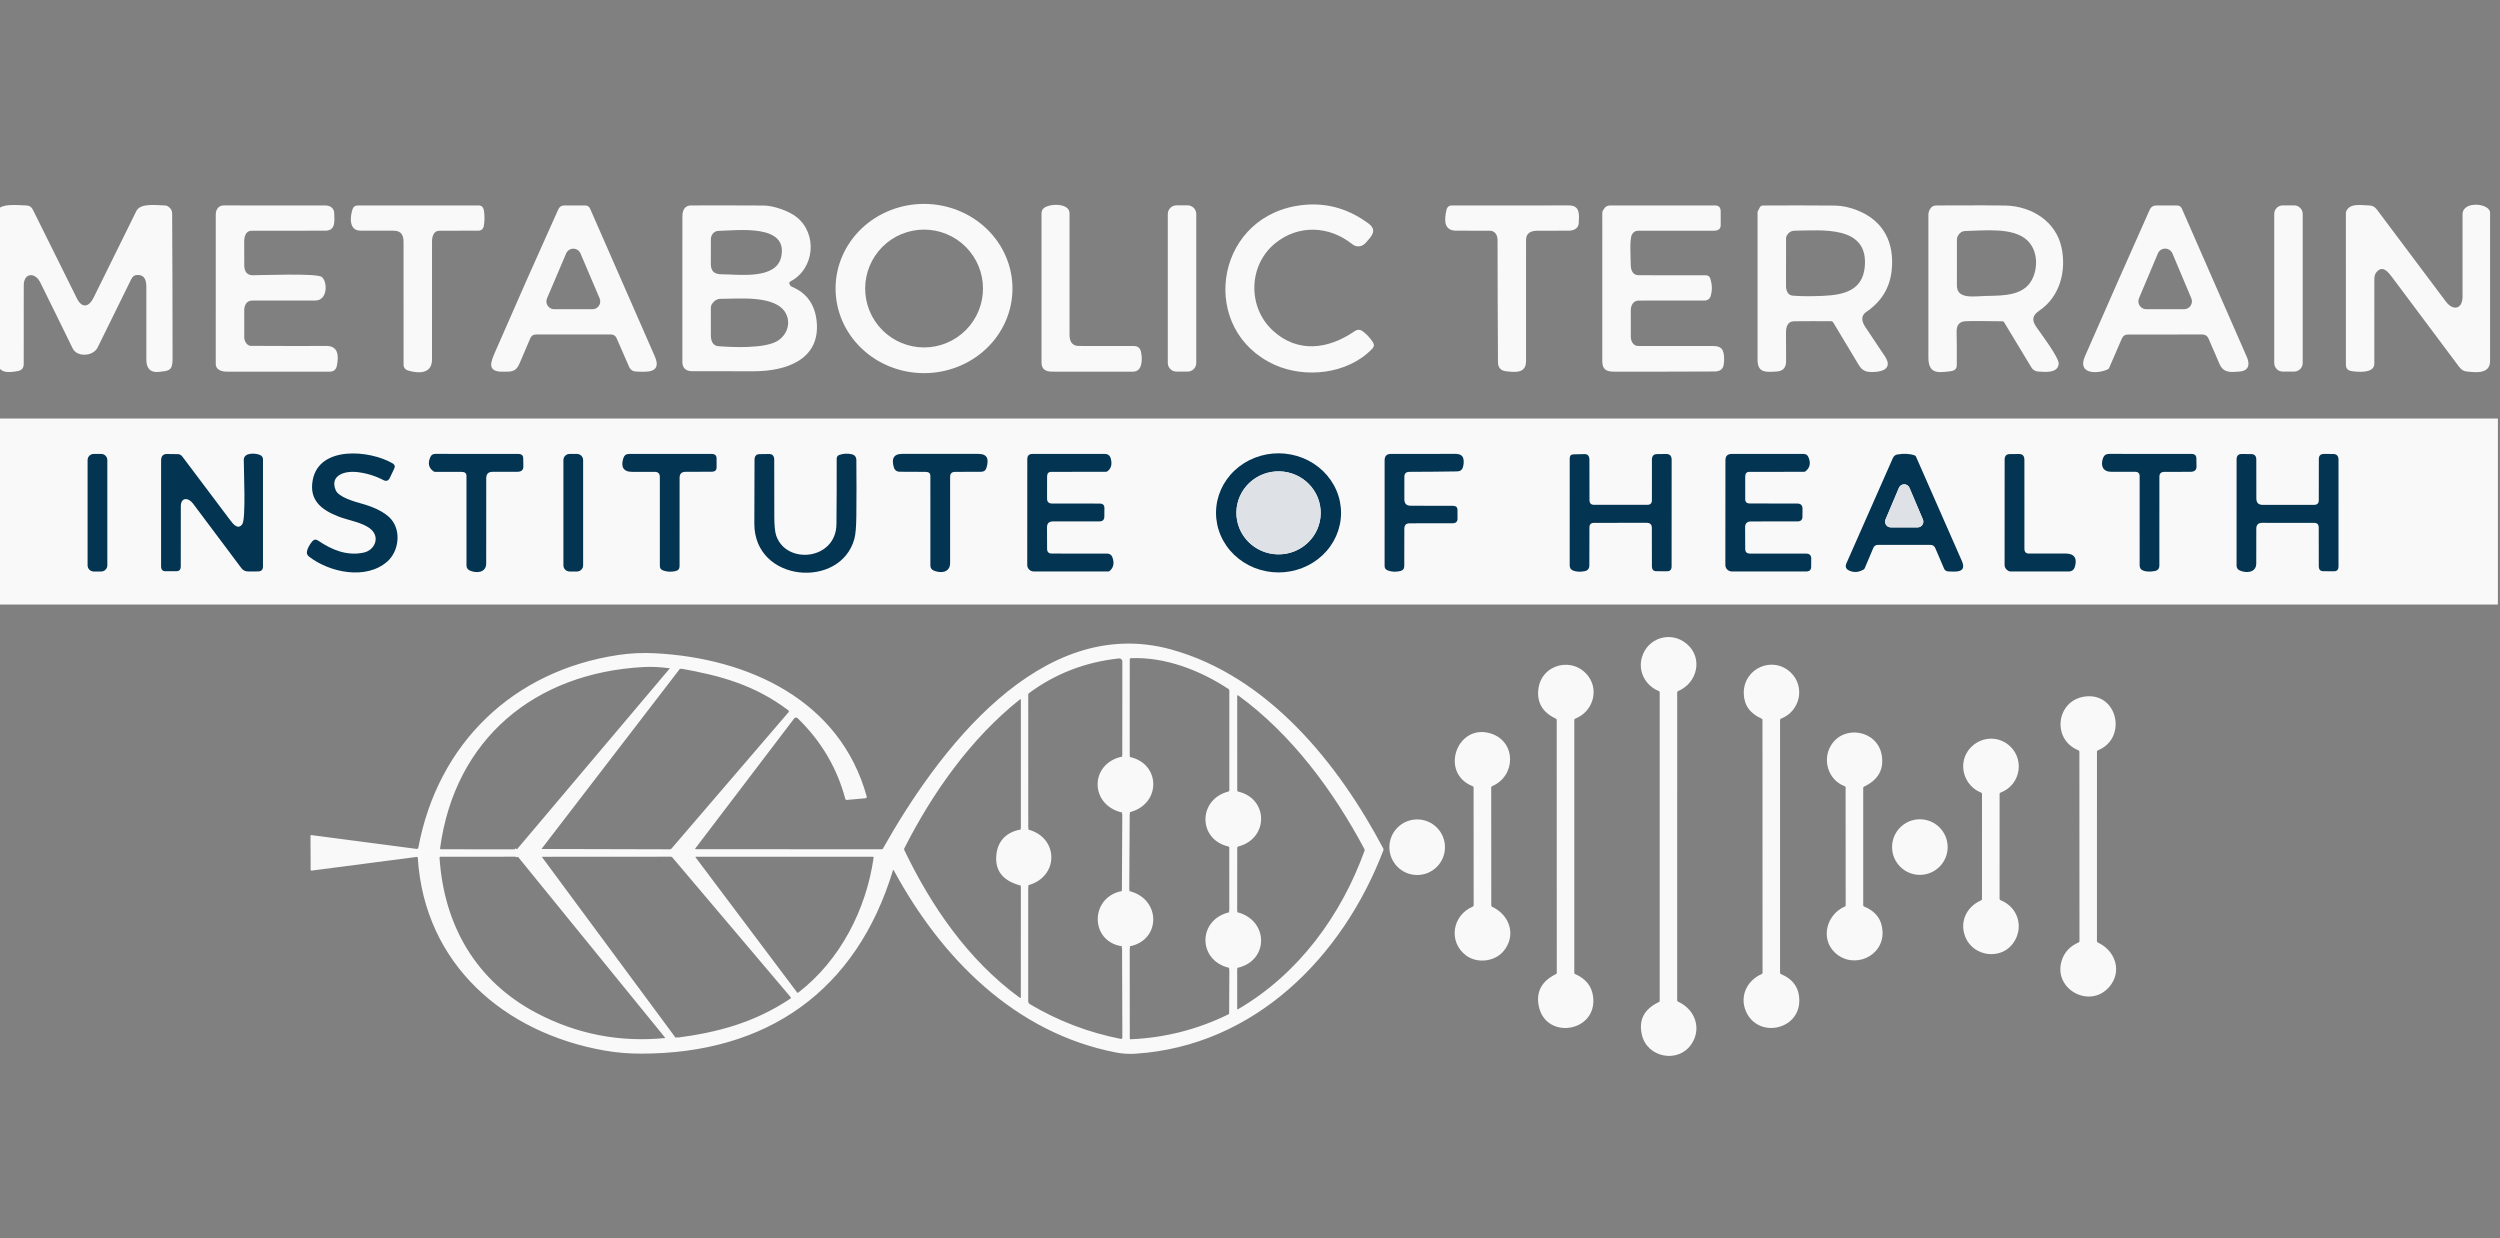<svg width="210" height="104" viewBox="0 0 210 104" fill="none" xmlns="http://www.w3.org/2000/svg">
<rect x="0" y="0" width="210" height="104" fill="#808080" stroke="none"/>
<g clip-path="url(#clip0_669_2033)">
<path d="M28.407 43.381C29.26 43.719 30.515 43.881 31.175 44.478C31.933 45.164 31.465 46.225 30.543 46.421C29.132 46.719 27.871 46.191 26.722 45.412C26.531 45.283 26.364 45.308 26.219 45.486C26 45.755 25.858 46.017 25.791 46.275C25.74 46.471 25.795 46.632 25.956 46.756C27.694 48.099 30.752 48.739 32.533 47.167C33.484 46.327 33.714 44.653 32.874 43.639C32.323 42.972 31.235 42.543 30.365 42.303C29.776 42.139 28.439 41.769 28.194 41.17C27.672 39.895 29.01 39.553 29.925 39.647C30.729 39.729 31.49 39.957 32.208 40.33C32.447 40.454 32.627 40.389 32.746 40.136L33.118 39.35C33.203 39.17 33.154 39.027 32.971 38.921C31.061 37.809 26.81 37.415 26.266 40.33C25.955 42.003 26.97 42.813 28.407 43.381Z" stroke="#F9F9F9" stroke-width="0.309"/>
<path d="M112.647 43.11C112.651 42.453 112.518 41.801 112.258 41.193C111.997 40.585 111.613 40.031 111.128 39.564C110.643 39.097 110.066 38.725 109.43 38.471C108.794 38.216 108.112 38.083 107.422 38.079C106.029 38.072 104.691 38.592 103.701 39.525C102.711 40.458 102.152 41.728 102.145 43.055C102.141 43.712 102.274 44.363 102.534 44.971C102.795 45.58 103.179 46.133 103.664 46.6C104.149 47.067 104.726 47.439 105.362 47.694C105.998 47.949 106.68 48.081 107.37 48.085C108.763 48.092 110.101 47.572 111.091 46.639C112.08 45.706 112.64 44.437 112.647 43.11Z" stroke="#F9F9F9" stroke-width="0.309"/>
<path d="M9.015 38.647C9.015 38.51 8.96 38.378 8.863 38.281C8.766 38.184 8.635 38.13 8.498 38.13H7.874C7.737 38.13 7.606 38.184 7.509 38.281C7.412 38.378 7.357 38.51 7.357 38.647V47.489C7.357 47.626 7.412 47.758 7.509 47.855C7.606 47.952 7.737 48.006 7.874 48.006H8.498C8.635 48.006 8.766 47.952 8.863 47.855C8.96 47.758 9.015 47.626 9.015 47.489V38.647Z" stroke="#F9F9F9" stroke-width="0.309"/>
<path d="M21.875 38.236C21.486 38.045 20.479 37.986 20.477 38.63C20.474 39.446 20.667 43.589 20.354 44.029C19.997 44.532 19.596 44.041 19.346 43.708C18.018 41.942 16.676 40.158 15.32 38.356C15.272 38.293 15.215 38.242 15.152 38.206C15.09 38.17 15.025 38.151 14.962 38.15L14.04 38.136C13.702 38.13 13.533 38.311 13.533 38.677L13.531 47.572C13.531 47.847 13.655 47.984 13.902 47.984H14.817C15.062 47.984 15.184 47.848 15.185 47.575C15.19 45.906 15.191 44.226 15.189 42.535C15.187 41.758 15.818 41.775 16.212 42.299C17.546 44.084 18.898 45.889 20.269 47.714C20.414 47.907 20.601 48.003 20.829 48.003L21.675 48.001C21.952 48 22.091 47.859 22.091 47.577V38.582C22.091 38.51 22.071 38.44 22.033 38.378C21.995 38.317 21.94 38.268 21.875 38.236Z" stroke="#F9F9F9" stroke-width="0.309"/>
<path d="M39.458 47.921C39.998 48.171 40.842 48.134 40.842 47.321C40.845 44.938 40.846 42.554 40.845 40.17C40.845 39.813 41.023 39.634 41.379 39.634L43.455 39.631C43.798 39.631 43.968 39.48 43.963 39.179L43.952 38.498C43.947 38.253 43.808 38.131 43.537 38.131L36.562 38.128C36.364 38.128 36.226 38.218 36.146 38.4C35.922 38.917 36.012 39.315 36.416 39.594C36.456 39.621 36.505 39.636 36.558 39.636L38.791 39.639C39.054 39.639 39.185 39.755 39.185 39.989L39.187 47.495C39.187 47.696 39.277 47.838 39.458 47.921Z" stroke="#F9F9F9" stroke-width="0.309"/>
<path d="M48.983 38.65C48.983 38.512 48.929 38.38 48.831 38.282C48.734 38.185 48.601 38.13 48.464 38.13H47.846C47.778 38.13 47.71 38.143 47.647 38.169C47.584 38.196 47.527 38.234 47.478 38.282C47.43 38.331 47.392 38.388 47.366 38.451C47.34 38.514 47.326 38.582 47.326 38.65V47.486C47.326 47.554 47.34 47.622 47.366 47.685C47.392 47.748 47.43 47.806 47.478 47.854C47.527 47.902 47.584 47.941 47.647 47.967C47.71 47.993 47.778 48.006 47.846 48.006H48.464C48.601 48.006 48.734 47.952 48.831 47.854C48.929 47.756 48.983 47.624 48.983 47.486V38.65Z" stroke="#F9F9F9" stroke-width="0.309"/>
<path d="M55.679 47.911C56.009 48.037 56.366 48.057 56.748 47.971C56.972 47.919 57.083 47.779 57.083 47.551L57.085 40.131C57.085 39.8 57.252 39.634 57.586 39.633L59.779 39.625C60.055 39.624 60.193 39.502 60.193 39.258L60.191 38.5C60.19 38.254 60.05 38.131 59.77 38.131L52.841 38.13C52.597 38.13 52.438 38.246 52.363 38.477C52.134 39.178 52.332 39.642 53.105 39.636C53.738 39.63 54.371 39.63 55.005 39.636C55.284 39.639 55.425 39.781 55.426 40.06L55.427 47.543C55.427 47.723 55.511 47.846 55.679 47.911Z" stroke="#F9F9F9" stroke-width="0.309"/>
<path d="M63.363 43.99C63.36 48.946 70.61 49.508 71.766 45.266C71.868 44.892 71.923 44.251 71.933 43.34C71.948 41.79 71.948 40.228 71.934 38.657C71.931 38.379 71.794 38.211 71.522 38.153C71.164 38.077 70.82 38.1 70.49 38.221C70.428 38.243 70.375 38.284 70.338 38.338C70.301 38.391 70.281 38.455 70.281 38.521C70.285 40.36 70.279 42.196 70.261 44.028C70.234 47.047 66.05 47.474 65.2 44.993C65.097 44.693 65.044 44.169 65.041 43.419C65.032 41.813 65.03 40.216 65.034 38.627C65.036 38.295 64.883 38.131 64.578 38.136L63.801 38.149C63.522 38.153 63.381 38.312 63.379 38.627C63.37 40.418 63.364 42.206 63.363 43.99Z" stroke="#F9F9F9" stroke-width="0.309"/>
<path d="M78.414 47.918C78.981 48.176 79.806 48.125 79.808 47.297C79.811 44.884 79.811 42.47 79.808 40.054C79.808 39.778 79.946 39.639 80.221 39.638L82.409 39.63C82.645 39.629 82.796 39.516 82.863 39.291C83.068 38.593 82.973 38.125 82.166 38.127C80.043 38.13 77.918 38.13 75.791 38.127C75.032 38.125 74.879 38.567 75.079 39.246C75.154 39.5 75.324 39.627 75.589 39.629L77.755 39.638C78.018 39.639 78.149 39.756 78.149 39.99L78.15 47.505C78.15 47.699 78.238 47.837 78.414 47.918Z" stroke="#F9F9F9" stroke-width="0.309"/>
<path d="M86.55 47.923C86.63 47.976 86.723 48.004 86.817 48.004L93.076 48.005C93.13 48.005 93.18 47.988 93.215 47.957C93.537 47.685 93.615 47.308 93.447 46.826C93.372 46.611 93.221 46.504 92.995 46.504L88.353 46.501C88.09 46.501 87.957 46.369 87.956 46.107L87.949 44.297C87.947 43.968 88.111 43.803 88.442 43.801L92.35 43.798C92.624 43.798 92.763 43.666 92.765 43.4L92.771 42.678C92.773 42.427 92.641 42.301 92.376 42.301L88.371 42.298C88.093 42.297 87.953 42.16 87.953 41.886L87.956 40.028C87.956 39.767 88.074 39.636 88.308 39.636L92.882 39.632C92.936 39.632 92.986 39.617 93.024 39.589C93.336 39.36 93.431 39.009 93.311 38.536C93.242 38.267 93.07 38.132 92.794 38.132L86.723 38.133C86.437 38.133 86.294 38.277 86.293 38.564C86.29 41.531 86.288 44.498 86.288 47.465C86.288 47.655 86.376 47.808 86.55 47.923Z" stroke="#F9F9F9" stroke-width="0.309"/>
<path d="M116.557 47.911C116.888 48.041 117.245 48.06 117.628 47.968C117.85 47.913 117.961 47.772 117.961 47.543L117.966 44.414C117.966 44.11 118.117 43.959 118.418 43.959L122.018 43.954C122.295 43.953 122.433 43.824 122.433 43.568L122.43 42.841C122.43 42.608 122.305 42.491 122.054 42.491L118.503 42.483C118.146 42.482 117.968 42.304 117.968 41.949L117.969 40.056C117.969 39.777 118.109 39.637 118.39 39.636C119.719 39.632 121.056 39.62 122.403 39.599C122.66 39.596 122.822 39.475 122.89 39.236C122.947 39.041 122.965 38.842 122.944 38.641C122.904 38.244 122.628 38.128 122.248 38.128C120.448 38.127 118.647 38.128 116.844 38.13C116.488 38.13 116.31 38.308 116.31 38.664L116.309 47.543C116.309 47.721 116.391 47.844 116.557 47.911Z" stroke="#F9F9F9" stroke-width="0.309"/>
<path d="M132.135 47.923C132.405 48.033 132.725 48.053 133.095 47.983C133.37 47.931 133.507 47.766 133.507 47.49L133.513 44.301C133.513 44.046 133.645 43.919 133.908 43.919L138.327 43.917C138.613 43.917 138.756 44.06 138.756 44.346L138.76 47.561C138.761 47.84 138.886 47.981 139.134 47.982L140.044 47.986C140.292 47.987 140.416 47.85 140.416 47.573L140.419 38.627C140.419 38.296 140.267 38.132 139.962 38.135L139.192 38.144C138.906 38.146 138.763 38.301 138.763 38.609L138.76 42.025C138.76 42.279 138.629 42.406 138.365 42.406H133.907C133.648 42.406 133.518 42.276 133.517 42.016L133.512 38.627C133.512 38.298 133.367 38.137 133.078 38.144L132.162 38.166C131.958 38.17 131.856 38.289 131.856 38.522L131.854 47.505C131.854 47.707 131.948 47.846 132.135 47.923Z" stroke="#F9F9F9" stroke-width="0.309"/>
<path d="M145.19 47.923C145.269 47.975 145.362 48.003 145.458 48.003H151.72C151.996 48.003 152.135 47.873 152.137 47.611L152.142 46.921C152.143 46.643 151.996 46.503 151.703 46.503L146.993 46.5C146.73 46.5 146.598 46.369 146.597 46.107L146.589 44.296C146.587 43.967 146.752 43.802 147.083 43.801L150.99 43.798C151.264 43.798 151.402 43.667 151.404 43.406L151.41 42.732C151.412 42.441 151.259 42.297 150.952 42.297L146.986 42.292C146.728 42.292 146.598 42.174 146.598 41.938L146.597 40.028C146.597 39.767 146.715 39.636 146.95 39.636L151.526 39.633C151.579 39.633 151.628 39.617 151.666 39.587C152.04 39.287 152.119 38.89 151.905 38.395C151.829 38.218 151.695 38.13 151.503 38.13H145.469C145.113 38.13 144.935 38.308 144.935 38.665C144.931 41.565 144.929 44.498 144.929 47.465C144.929 47.655 145.016 47.808 145.19 47.923Z" stroke="#F9F9F9" stroke-width="0.309"/>
<path d="M155.342 47.934C155.736 48.109 156.136 48.077 156.542 47.84C156.583 47.816 156.616 47.777 156.637 47.73L157.366 46.006C157.396 45.936 157.446 45.877 157.51 45.835C157.574 45.793 157.649 45.77 157.726 45.77L162.143 45.769C162.344 45.768 162.485 45.859 162.564 46.043L163.303 47.769C163.331 47.834 163.377 47.891 163.436 47.931C163.494 47.972 163.563 47.995 163.633 47.998C164.227 48.023 165.246 48.154 164.794 47.119C163.516 44.196 162.232 41.274 160.94 38.354C160.93 38.331 160.916 38.31 160.898 38.293C160.88 38.276 160.86 38.263 160.837 38.255C160.42 38.106 159.935 38.08 159.382 38.176C159.203 38.208 159.076 38.307 159.002 38.472L155.101 47.312C154.975 47.599 155.055 47.806 155.342 47.934Z" stroke="#F9F9F9" stroke-width="0.309"/>
<path d="M168.674 47.941C168.737 47.982 168.809 48.004 168.883 48.004L173.761 48.005C174.028 48.005 174.203 47.878 174.284 47.623C174.504 46.93 174.262 46.496 173.52 46.499C172.491 46.502 171.462 46.502 170.434 46.499C170.178 46.498 170.051 46.367 170.051 46.106L170.049 38.627C170.049 38.297 169.897 38.134 169.593 38.137L168.821 38.145C168.535 38.147 168.391 38.302 168.39 38.611C168.387 41.534 168.386 44.486 168.386 47.465C168.386 47.656 168.482 47.814 168.674 47.941Z" stroke="#F9F9F9" stroke-width="0.309"/>
<path d="M180.003 47.921C180.252 48.027 180.583 48.043 180.996 47.969C181.256 47.922 181.386 47.767 181.386 47.503L181.388 40.054C181.388 39.777 181.525 39.639 181.8 39.639L183.999 39.633C184.342 39.632 184.512 39.481 184.506 39.182L184.494 38.5C184.489 38.254 184.349 38.131 184.076 38.131L177.161 38.128C176.901 38.128 176.729 38.252 176.645 38.5C176.432 39.133 176.644 39.633 177.355 39.633C178.018 39.633 178.681 39.633 179.346 39.633C179.601 39.634 179.729 39.752 179.729 39.989L179.73 47.504C179.73 47.704 179.821 47.843 180.003 47.921Z" stroke="#F9F9F9" stroke-width="0.309"/>
<path d="M188.137 47.918C188.661 48.161 189.521 48.128 189.525 47.333C189.532 46.361 189.533 45.388 189.528 44.414C189.527 44.084 189.691 43.918 190.019 43.918L194.382 43.92C194.642 43.92 194.772 44.05 194.772 44.31L194.777 47.56C194.778 47.84 194.902 47.98 195.15 47.982L196.061 47.986C196.309 47.987 196.433 47.849 196.433 47.573L196.434 38.613C196.434 38.296 196.282 38.137 195.977 38.135L195.209 38.13C194.925 38.129 194.782 38.274 194.781 38.565L194.777 42.025C194.777 42.279 194.645 42.407 194.382 42.408L190.067 42.409C189.71 42.409 189.532 42.23 189.532 41.872L189.528 38.611C189.528 38.302 189.384 38.145 189.096 38.142L188.311 38.136C188.019 38.133 187.873 38.286 187.873 38.596L187.871 47.505C187.871 47.699 187.96 47.837 188.137 47.918Z" stroke="#F9F9F9" stroke-width="0.309"/>
<path d="M110.939 43.156C110.958 42.232 110.604 41.337 109.953 40.67C109.303 40.002 108.41 39.616 107.471 39.596C107.006 39.587 106.544 39.667 106.11 39.833C105.677 40 105.281 40.248 104.946 40.565C104.61 40.882 104.341 41.26 104.155 41.679C103.968 42.099 103.867 42.55 103.857 43.008C103.838 43.932 104.192 44.826 104.843 45.494C105.493 46.161 106.386 46.547 107.325 46.567C107.79 46.577 108.252 46.496 108.686 46.33C109.119 46.164 109.515 45.915 109.85 45.599C110.186 45.282 110.455 44.903 110.641 44.484C110.828 44.065 110.929 43.614 110.939 43.156Z" stroke="#F9F9F9" stroke-width="0.309"/>
<path d="M158.384 43.634C158.353 43.707 158.34 43.786 158.348 43.865C158.355 43.944 158.382 44.02 158.425 44.086C158.469 44.152 158.528 44.206 158.598 44.243C158.668 44.281 158.746 44.301 158.825 44.301H161.081C161.16 44.301 161.238 44.281 161.308 44.243C161.377 44.206 161.437 44.152 161.48 44.086C161.524 44.02 161.551 43.944 161.558 43.865C161.565 43.786 161.553 43.707 161.522 43.634L160.394 40.972C160.357 40.886 160.296 40.812 160.217 40.76C160.139 40.708 160.047 40.681 159.953 40.681C159.859 40.681 159.767 40.708 159.689 40.76C159.61 40.812 159.549 40.886 159.512 40.972L158.384 43.634Z" stroke="#F9F9F9" stroke-width="0.309"/>
<path d="M94.894 63.584C94.684 63.618 94.476 63.607 94.27 63.552" stroke="#F9F9F9" stroke-width="0.309"/>
<path d="M86.373 69.687L85.75 69.681" stroke="#F9F9F9" stroke-width="0.309"/>
<path d="M85.75 74.394L86.367 74.361" stroke="#F9F9F9" stroke-width="0.309"/>
<path d="M94.254 79.49C94.423 79.539 94.637 79.539 94.896 79.492" stroke="#F9F9F9" stroke-width="0.309"/>
<path d="M103.266 81.305H103.921" stroke="#F9F9F9" stroke-width="0.309"/>
<path d="M103.923 76.625L103.261 76.631" stroke="#F9F9F9" stroke-width="0.309"/>
<path d="M94.856 74.851H94.239" stroke="#F9F9F9" stroke-width="0.309"/>
<path d="M94.894 68.227L94.27 68.259" stroke="#F9F9F9" stroke-width="0.309"/>
<path d="M43.423 71.347C43.352 71.438 43.309 71.538 43.292 71.646C43.289 71.666 43.293 71.688 43.303 71.709C43.313 71.729 43.33 71.748 43.351 71.762C43.422 71.814 43.472 71.882 43.501 71.964" stroke="#F9F9F9" stroke-width="0.309"/>
<path d="M55.89 87.195L56.334 87.687C56.35 87.704 56.371 87.717 56.394 87.723C56.417 87.729 56.441 87.728 56.464 87.721C56.771 87.626 56.869 87.447 56.757 87.183" stroke="#F9F9F9" stroke-width="0.309"/>
<path d="M45.507 71.971C45.201 71.744 45.192 71.526 45.481 71.316" stroke="#F9F9F9" stroke-width="0.309"/>
<path d="M57.133 56.153C57.178 55.909 57.062 55.748 56.784 55.671C56.762 55.665 56.739 55.666 56.716 55.673C56.693 55.68 56.673 55.693 56.656 55.711L56.269 56.137" stroke="#F9F9F9" stroke-width="0.309"/>
<path d="M85.048 24.275C85.043 25.208 84.846 26.131 84.468 26.992C84.091 27.852 83.539 28.633 82.846 29.289C82.152 29.946 81.33 30.465 80.427 30.817C79.524 31.17 78.556 31.349 77.581 31.344C75.61 31.333 73.724 30.575 72.338 29.234C70.951 27.894 70.178 26.082 70.188 24.197C70.192 23.264 70.389 22.34 70.767 21.48C71.145 20.619 71.697 19.839 72.39 19.182C73.084 18.526 73.906 18.007 74.809 17.654C75.712 17.302 76.679 17.123 77.655 17.128C79.626 17.138 81.512 17.897 82.898 19.237C84.285 20.578 85.058 22.39 85.048 24.275ZM82.572 24.236C82.572 22.923 82.05 21.665 81.122 20.736C80.194 19.808 78.935 19.287 77.623 19.287C76.31 19.287 75.051 19.808 74.123 20.736C73.195 21.665 72.674 22.923 72.674 24.236C72.674 24.886 72.802 25.529 73.05 26.13C73.299 26.73 73.663 27.276 74.123 27.735C74.583 28.195 75.128 28.559 75.729 28.808C76.329 29.057 76.973 29.185 77.623 29.185C78.272 29.185 78.916 29.057 79.516 28.808C80.117 28.559 80.662 28.195 81.122 27.735C81.582 27.276 81.946 26.73 82.195 26.13C82.444 25.529 82.572 24.886 82.572 24.236Z" fill="#F9F9F9"/>
<path d="M107.09 30.652C100.73 27.791 101.934 18.514 108.883 17.299C111.072 16.916 113.091 17.404 114.938 18.762C115.739 19.35 115.196 19.862 114.728 20.389C114.406 20.751 113.949 20.802 113.579 20.504C111.645 18.958 109.097 18.862 107.162 20.398C104.866 22.22 104.75 25.785 106.935 27.783C109.006 29.677 111.571 29.347 113.769 27.833C114.017 27.661 114.256 27.663 114.483 27.837C114.814 28.09 115.094 28.391 115.321 28.742C115.45 28.939 115.432 29.123 115.268 29.294C113.167 31.479 109.588 31.776 107.09 30.652Z" fill="#F9F9F9"/>
<path d="M14.089 17.32C14.335 17.474 14.459 17.672 14.46 17.913C14.483 22.006 14.495 26.1 14.495 30.193C14.495 31.176 14.136 31.153 13.333 31.241C12.623 31.318 12.291 30.917 12.293 30.223C12.299 28.167 12.299 26.114 12.293 24.064C12.291 23.568 12.156 23.118 11.609 23.095C11.343 23.084 11.151 23.199 11.032 23.437C10.086 25.357 9.141 27.277 8.197 29.196C7.833 29.936 6.474 30.025 6.105 29.269C5.204 27.416 4.295 25.567 3.38 23.723C2.94 22.835 1.995 22.916 1.995 23.966C1.996 26.188 1.995 28.392 1.992 30.579C1.992 30.906 1.832 31.102 1.511 31.166C0.599 31.345 -0.242 31.355 -0.242 30.172C-0.242 26.073 -0.242 21.974 -0.242 17.874C-0.242 16.993 1.64 17.255 2.195 17.258C2.455 17.26 2.643 17.378 2.759 17.61C3.995 20.094 5.228 22.577 6.458 25.061C6.889 25.93 7.471 25.798 7.858 25.01C9.054 22.58 10.254 20.151 11.455 17.723C11.805 17.015 13.216 17.255 13.881 17.26C13.955 17.26 14.027 17.281 14.089 17.32Z" fill="#F9F9F9"/>
<path d="M21.063 29.052C23.187 29.064 25.31 29.066 27.434 29.06C28.471 29.057 28.446 29.992 28.295 30.728C28.228 31.055 28.027 31.219 27.693 31.219C24.811 31.224 21.93 31.224 19.049 31.219C18.602 31.218 18.122 31.062 18.122 30.566C18.122 26.379 18.123 22.192 18.124 18.005C18.124 17.599 18.367 17.258 18.787 17.256C21.634 17.255 24.48 17.256 27.327 17.258C27.744 17.258 28.071 17.496 28.076 17.922C28.082 18.522 28.235 19.38 27.316 19.378C25.258 19.376 23.199 19.377 21.14 19.381C20.651 19.383 20.514 19.847 20.512 20.286C20.511 20.966 20.514 21.645 20.519 22.323C20.522 22.775 20.744 23.12 21.208 23.12C22.037 23.12 26.62 22.935 27.028 23.265C27.535 23.676 27.523 25.242 26.498 25.242C24.726 25.24 22.953 25.242 21.179 25.247C20.727 25.248 20.517 25.63 20.515 26.065C20.512 26.828 20.513 27.59 20.517 28.352C20.519 28.67 20.764 29.051 21.063 29.052Z" fill="#F9F9F9"/>
<path d="M29.608 17.591C29.682 17.369 29.836 17.258 30.068 17.258H40.218C40.462 17.258 40.608 17.411 40.653 17.718C40.711 18.118 40.711 18.518 40.653 18.917C40.608 19.221 40.45 19.374 40.179 19.375C39.093 19.377 38.006 19.38 36.918 19.383C36.428 19.384 36.29 19.849 36.29 20.289C36.293 23.592 36.293 26.895 36.289 30.197C36.287 31.43 35.136 31.381 34.286 31.126C34.027 31.049 33.899 30.876 33.9 30.608C33.901 27.182 33.9 23.757 33.898 20.333C33.898 19.739 33.69 19.378 33.07 19.378C32.135 19.38 31.201 19.379 30.267 19.373C29.284 19.369 29.411 18.188 29.608 17.591Z" fill="#F9F9F9"/>
<path d="M46.895 17.591C46.995 17.368 47.164 17.258 47.403 17.259L49.17 17.26C49.357 17.26 49.49 17.35 49.569 17.529C51.385 21.663 53.197 25.798 55.004 29.936C55.631 31.37 54.301 31.251 53.43 31.209C53.149 31.197 52.954 31.064 52.844 30.809L51.796 28.411C51.705 28.201 51.546 28.096 51.319 28.097L45.022 28.098C44.797 28.098 44.64 28.201 44.549 28.407C44.244 29.101 43.946 29.798 43.656 30.496C43.333 31.274 42.981 31.214 42.234 31.223C40.867 31.24 41.236 30.377 41.579 29.592C43.322 25.581 45.094 21.58 46.895 17.591ZM45.949 25.064C45.907 25.164 45.89 25.272 45.899 25.38C45.909 25.487 45.946 25.591 46.005 25.681C46.065 25.771 46.146 25.845 46.241 25.897C46.336 25.948 46.443 25.975 46.551 25.975H49.767C49.875 25.975 49.981 25.948 50.077 25.897C50.172 25.845 50.253 25.771 50.312 25.681C50.372 25.591 50.408 25.487 50.418 25.38C50.428 25.272 50.411 25.164 50.369 25.064L48.761 21.287C48.71 21.169 48.626 21.068 48.519 20.997C48.412 20.927 48.287 20.889 48.159 20.889C48.031 20.889 47.905 20.927 47.798 20.997C47.691 21.068 47.607 21.169 47.557 21.287L45.949 25.064Z" fill="#F9F9F9"/>
<path d="M66.306 23.811C66.342 23.95 66.394 24.038 66.536 24.097C67.774 24.611 68.445 25.597 68.595 26.941C68.956 30.209 66.04 31.185 63.325 31.185C61.595 31.184 59.865 31.183 58.137 31.181C57.623 31.181 57.321 30.918 57.319 30.412C57.314 28.765 57.314 24.681 57.321 18.159C57.321 17.669 57.515 17.259 58.047 17.257C60.077 17.251 62.106 17.253 64.135 17.264C64.975 17.268 66.268 17.713 66.931 18.248C68.683 19.665 68.438 22.584 66.377 23.652C66.349 23.667 66.326 23.691 66.314 23.72C66.301 23.748 66.298 23.781 66.306 23.811ZM59.81 19.725C59.747 19.833 59.715 19.949 59.714 20.074C59.709 20.755 59.707 21.455 59.709 22.174C59.711 22.785 60.007 23.041 60.626 23.041C62.039 23.043 65.195 23.517 65.62 21.581C66.234 18.788 62.002 19.359 60.364 19.393C60.12 19.398 59.935 19.509 59.81 19.725ZM59.819 25.517C59.748 25.62 59.711 25.743 59.711 25.868C59.709 26.596 59.709 27.354 59.711 28.143C59.711 28.592 59.851 29.041 60.334 29.08C61.354 29.158 64.354 29.34 65.418 28.567C66.149 28.035 66.434 27.118 66.002 26.314C65.171 24.76 62.023 25.106 60.558 25.101C60.252 25.1 60.006 25.239 59.819 25.517Z" fill="#F9F9F9"/>
<path d="M87.609 17.557C87.978 17.08 89.841 16.996 89.841 17.912C89.841 21.313 89.841 24.713 89.841 28.113C89.841 28.66 90.038 29.061 90.625 29.061C92.195 29.06 93.73 29.061 95.229 29.064C95.571 29.065 95.777 29.233 95.847 29.567C95.959 30.113 96.009 31.217 95.165 31.22C92.893 31.224 90.621 31.223 88.35 31.217C87.817 31.217 87.487 31.001 87.487 30.451C87.487 26.233 87.487 22.054 87.487 17.915C87.487 17.785 87.53 17.66 87.609 17.557Z" fill="#F9F9F9"/>
<path d="M99.757 17.249H98.825C98.421 17.249 98.095 17.576 98.095 17.979V30.485C98.095 30.888 98.421 31.215 98.825 31.215H99.757C100.16 31.215 100.487 30.888 100.487 30.485V17.979C100.487 17.576 100.16 17.249 99.757 17.249Z" fill="#F9F9F9"/>
<path d="M121.505 17.631C121.562 17.382 121.718 17.258 121.973 17.258C125.226 17.256 128.499 17.255 131.792 17.256C132.74 17.258 132.652 18.022 132.613 18.753C132.59 19.193 132.187 19.378 131.768 19.378C130.905 19.377 130.044 19.378 129.183 19.38C128.632 19.38 128.189 19.543 128.189 20.15C128.189 23.549 128.188 26.948 128.187 30.347C128.187 31.401 127.22 31.265 126.501 31.184C126.056 31.133 125.833 30.876 125.829 30.412C125.809 26.997 125.798 23.582 125.795 20.167C125.795 19.745 125.573 19.38 125.141 19.38C124.202 19.379 123.263 19.378 122.323 19.378C121.225 19.378 121.333 18.392 121.505 17.631Z" fill="#F9F9F9"/>
<path d="M134.646 17.685C134.814 17.398 134.937 17.258 135.302 17.258C138.225 17.255 141.15 17.255 144.075 17.259C144.382 17.259 144.537 17.428 144.538 17.766L144.539 18.904C144.539 19.222 144.349 19.381 143.968 19.38C141.85 19.376 139.731 19.377 137.612 19.383C137.391 19.383 137.22 19.478 137.101 19.668C136.854 20.06 136.984 21.721 136.985 22.25C136.987 22.699 137.153 23.119 137.641 23.119C139.516 23.12 141.39 23.121 143.264 23.122C143.47 23.122 143.602 23.213 143.661 23.395C143.824 23.89 143.839 24.37 143.706 24.835C143.628 25.11 143.446 25.246 143.161 25.245C141.323 25.239 139.486 25.24 137.65 25.248C137.203 25.25 136.988 25.634 136.987 26.065C136.983 26.805 136.983 27.546 136.988 28.285C136.99 28.674 137.203 29.063 137.603 29.062C139.703 29.06 141.805 29.061 143.906 29.065C144.612 29.066 144.785 29.37 144.825 30.018C144.838 30.244 144.823 30.468 144.78 30.69C144.712 31.031 144.454 31.203 144.007 31.205C141.195 31.218 138.383 31.223 135.572 31.219C134.917 31.219 134.592 31.014 134.592 30.346C134.593 26.163 134.593 22.007 134.593 17.877C134.593 17.809 134.611 17.743 134.646 17.685Z" fill="#F9F9F9"/>
<path d="M147.824 17.422C147.848 17.374 147.885 17.334 147.929 17.306C147.973 17.277 148.024 17.263 148.075 17.263C150.109 17.249 152.132 17.251 154.143 17.269C154.73 17.274 155.356 17.408 156.021 17.67C158.242 18.548 159.155 20.422 158.897 22.747C158.736 24.202 158.02 25.358 156.749 26.216C156.286 26.528 156.393 27.032 156.68 27.458C157.236 28.281 157.788 29.107 158.334 29.935C159.021 30.978 158.095 31.245 157.279 31.252C156.728 31.255 156.421 31.136 156.123 30.637C155.405 29.44 154.694 28.256 153.99 27.085C153.971 27.053 153.944 27.027 153.912 27.009C153.88 26.991 153.843 26.982 153.807 26.982C152.743 26.974 151.704 26.976 150.691 26.986C150.157 26.992 150.023 27.465 150.024 27.941C150.026 28.741 150.029 29.539 150.033 30.335C150.037 30.888 149.764 31.18 149.216 31.21C148.354 31.256 147.634 31.35 147.634 30.215C147.634 26.092 147.634 21.969 147.634 17.846C147.634 17.805 147.648 17.757 147.677 17.702L147.824 17.422ZM150.104 19.759C150.055 19.837 150.029 19.927 150.029 20.02C150.026 21.324 150.025 22.654 150.026 24.012C150.026 24.411 150.172 24.801 150.594 24.835C151.301 24.893 152.163 24.898 153.177 24.85C154.936 24.769 156.442 24.37 156.637 22.446C156.996 18.889 153.026 19.36 150.76 19.377C150.485 19.379 150.266 19.506 150.104 19.759Z" fill="#F9F9F9"/>
<path d="M162.114 17.581C162.267 17.32 162.435 17.258 162.748 17.258C165.941 17.244 167.856 17.246 168.494 17.266C170.668 17.332 172.706 18.596 173.171 20.804C173.583 22.767 173.037 24.912 171.31 26.088C170.733 26.48 170.648 26.872 171.031 27.434C171.392 27.965 172.958 30.03 172.929 30.543C172.882 31.377 171.765 31.246 171.214 31.209C170.957 31.192 170.761 31.073 170.628 30.851L168.336 27.054C168.324 27.034 168.307 27.018 168.286 27.006C168.266 26.995 168.242 26.988 168.219 26.988C166.545 26.961 165.5 26.96 165.083 26.985C164.589 27.015 164.347 27.308 164.356 27.866C164.373 28.8 164.377 29.735 164.37 30.67C164.368 30.967 164.203 31.137 163.875 31.179C162.754 31.326 161.984 31.414 161.984 30.005C161.984 25.976 161.984 21.992 161.984 18.051C161.984 17.883 162.028 17.726 162.114 17.581ZM164.478 19.783C164.415 19.885 164.381 20.003 164.381 20.124C164.374 21.379 164.373 22.669 164.379 23.993C164.386 25.169 165.833 24.878 166.808 24.86C168.406 24.829 170.168 24.852 170.807 23.232C171.206 22.22 171.095 20.931 170.268 20.169C169.091 19.085 166.734 19.366 165.072 19.405C164.829 19.41 164.631 19.536 164.478 19.783Z" fill="#F9F9F9"/>
<path d="M180.57 17.63C180.681 17.381 180.872 17.257 181.141 17.258L182.884 17.261C183.069 17.262 183.201 17.352 183.28 17.531C185.104 21.683 186.923 25.837 188.737 29.994C189.018 30.639 188.879 31.149 188.127 31.21C187.376 31.271 186.769 31.347 186.433 30.56C186.125 29.84 185.821 29.137 185.521 28.451C185.417 28.215 185.237 28.097 184.981 28.097L178.754 28.1C178.506 28.1 178.332 28.216 178.231 28.449L177.166 30.91C177.146 30.956 177.11 30.994 177.064 31.017C176.259 31.415 174.453 31.491 175.134 29.933C176.931 25.827 178.743 21.725 180.57 17.63ZM179.675 25.054C179.633 25.155 179.616 25.265 179.626 25.374C179.636 25.483 179.673 25.587 179.734 25.678C179.794 25.77 179.876 25.845 179.973 25.896C180.069 25.948 180.177 25.975 180.286 25.975H183.459C183.569 25.975 183.676 25.948 183.773 25.896C183.869 25.845 183.951 25.77 184.012 25.678C184.072 25.587 184.109 25.483 184.119 25.374C184.13 25.265 184.113 25.155 184.07 25.054L182.484 21.289C182.433 21.169 182.348 21.066 182.239 20.994C182.131 20.922 182.003 20.884 181.873 20.884C181.742 20.884 181.615 20.922 181.506 20.994C181.398 21.066 181.312 21.169 181.262 21.289L179.675 25.054Z" fill="#F9F9F9"/>
<path d="M192.705 17.251H191.757C191.359 17.251 191.035 17.574 191.035 17.973V30.491C191.035 30.89 191.359 31.214 191.757 31.214H192.705C193.104 31.214 193.427 30.89 193.427 30.491V17.973C193.427 17.574 193.104 17.251 192.705 17.251Z" fill="#F9F9F9"/>
<path d="M197.102 17.705C197.458 17.029 198.356 17.253 198.992 17.257C199.264 17.258 199.481 17.367 199.643 17.584C201.604 20.197 203.541 22.78 205.455 25.334C206.06 26.141 206.856 25.969 206.854 24.915C206.851 22.612 206.851 20.309 206.854 18.004C206.858 16.834 209.166 17.064 209.166 17.873C209.169 22.024 209.169 26.176 209.166 30.328C209.165 31.459 207.919 31.277 207.209 31.206C206.787 31.163 206.641 30.915 206.351 30.527C204.551 28.126 202.754 25.723 200.96 23.317C200.615 22.858 200.152 22.242 199.629 22.854C199.505 22.998 199.443 23.2 199.444 23.458C199.448 25.825 199.448 28.191 199.443 30.556C199.441 31.387 198.037 31.252 197.526 31.172C197.212 31.124 197.055 30.944 197.055 30.634L197.054 17.893C197.054 17.826 197.07 17.764 197.102 17.705Z" fill="#F9F9F9"/>
<path d="M209.823 50.739C209.823 50.75 209.819 50.76 209.811 50.768C209.804 50.775 209.793 50.779 209.783 50.779H-0.241C-0.252 50.779 -0.262 50.775 -0.269 50.768C-0.277 50.76 -0.281 50.75 -0.281 50.739V35.196C-0.281 35.186 -0.277 35.175 -0.269 35.168C-0.262 35.16 -0.252 35.156 -0.241 35.156H209.783C209.793 35.156 209.804 35.16 209.811 35.168C209.819 35.175 209.823 35.186 209.823 35.196V50.739ZM28.408 43.38C29.261 43.718 30.516 43.88 31.177 44.477C31.934 45.162 31.467 46.224 30.544 46.42C29.133 46.718 27.873 46.19 26.723 45.411C26.533 45.282 26.365 45.307 26.22 45.485C26.002 45.753 25.859 46.016 25.792 46.273C25.741 46.47 25.796 46.63 25.957 46.755C27.695 48.097 30.754 48.738 32.535 47.165C33.485 46.326 33.715 44.651 32.876 43.638C32.325 42.971 31.237 42.542 30.366 42.301C29.777 42.138 28.441 41.767 28.195 41.169C27.674 39.894 29.011 39.551 29.927 39.645C30.73 39.728 31.491 39.956 32.209 40.329C32.449 40.452 32.628 40.388 32.748 40.135L33.119 39.349C33.204 39.169 33.155 39.026 32.973 38.92C31.062 37.807 26.811 37.414 26.268 40.329C25.956 42.002 26.971 42.812 28.408 43.38ZM112.647 43.108C112.651 42.451 112.518 41.8 112.257 41.191C111.997 40.583 111.613 40.029 111.128 39.562C110.642 39.095 110.065 38.724 109.43 38.469C108.794 38.214 108.112 38.081 107.422 38.078C106.029 38.07 104.691 38.59 103.701 39.523C102.711 40.456 102.151 41.726 102.144 43.053C102.141 43.71 102.273 44.361 102.534 44.97C102.795 45.578 103.179 46.132 103.664 46.599C104.149 47.066 104.726 47.437 105.362 47.692C105.998 47.947 106.68 48.08 107.37 48.083C108.762 48.091 110.101 47.571 111.091 46.638C112.08 45.705 112.64 44.435 112.647 43.108ZM9.015 38.645C9.015 38.508 8.96 38.377 8.863 38.28C8.767 38.183 8.635 38.128 8.498 38.128H7.874C7.737 38.128 7.606 38.183 7.509 38.28C7.412 38.377 7.357 38.508 7.357 38.645V47.488C7.357 47.625 7.412 47.756 7.509 47.853C7.606 47.95 7.737 48.005 7.874 48.005H8.498C8.635 48.005 8.767 47.95 8.863 47.853C8.96 47.756 9.015 47.625 9.015 47.488V38.645ZM21.876 38.235C21.487 38.044 20.479 37.985 20.478 38.628C20.474 39.445 20.667 43.588 20.354 44.028C19.998 44.531 19.596 44.04 19.346 43.707C18.018 41.941 16.676 40.157 15.32 38.355C15.272 38.292 15.215 38.24 15.153 38.205C15.091 38.169 15.026 38.15 14.962 38.148L14.041 38.135C13.703 38.129 13.533 38.31 13.533 38.676L13.532 47.571C13.532 47.846 13.655 47.983 13.902 47.983H14.817C15.062 47.983 15.185 47.847 15.186 47.574C15.19 45.904 15.191 44.224 15.189 42.534C15.188 41.756 15.819 41.773 16.212 42.298C17.547 44.083 18.899 45.888 20.269 47.713C20.414 47.906 20.601 48.002 20.829 48.002L21.675 48C21.953 47.999 22.092 47.858 22.092 47.576V38.581C22.092 38.509 22.072 38.438 22.033 38.377C21.995 38.316 21.941 38.267 21.876 38.235ZM39.457 47.92C39.997 48.17 40.842 48.133 40.842 47.32C40.844 44.937 40.846 42.553 40.844 40.169C40.844 39.812 41.023 39.633 41.379 39.633L43.454 39.63C43.798 39.63 43.967 39.479 43.962 39.178L43.951 38.497C43.946 38.252 43.807 38.13 43.536 38.13L36.561 38.127C36.363 38.127 36.225 38.217 36.146 38.398C35.921 38.916 36.011 39.314 36.416 39.593C36.455 39.62 36.504 39.635 36.558 39.635L38.791 39.638C39.053 39.638 39.184 39.754 39.184 39.988L39.186 47.494C39.186 47.695 39.276 47.837 39.457 47.92ZM48.983 38.648C48.983 38.511 48.928 38.378 48.831 38.281C48.733 38.183 48.601 38.128 48.463 38.128H47.846C47.778 38.128 47.71 38.142 47.647 38.168C47.584 38.194 47.526 38.232 47.478 38.281C47.43 38.329 47.392 38.386 47.365 38.45C47.339 38.513 47.326 38.58 47.326 38.648V47.485C47.326 47.553 47.339 47.621 47.365 47.684C47.392 47.747 47.43 47.804 47.478 47.852C47.526 47.901 47.584 47.939 47.647 47.965C47.71 47.991 47.778 48.005 47.846 48.005H48.463C48.601 48.005 48.733 47.95 48.831 47.852C48.928 47.755 48.983 47.623 48.983 47.485V38.648ZM55.679 47.909C56.009 48.036 56.366 48.056 56.749 47.969C56.972 47.918 57.084 47.778 57.084 47.55L57.085 40.13C57.085 39.799 57.252 39.633 57.587 39.632L59.779 39.624C60.055 39.623 60.193 39.5 60.193 39.257L60.191 38.499C60.19 38.253 60.05 38.13 59.77 38.13L52.841 38.128C52.597 38.128 52.438 38.244 52.363 38.476C52.135 39.176 52.332 39.641 53.105 39.635C53.738 39.628 54.371 39.628 55.005 39.635C55.285 39.638 55.425 39.779 55.426 40.059L55.428 47.542C55.428 47.722 55.511 47.844 55.679 47.909ZM63.363 43.988C63.36 48.945 70.609 49.506 71.765 45.264C71.867 44.891 71.923 44.249 71.932 43.338C71.947 41.788 71.948 40.227 71.933 38.655C71.93 38.377 71.793 38.209 71.522 38.152C71.163 38.075 70.819 38.098 70.489 38.219C70.428 38.242 70.375 38.282 70.337 38.336C70.3 38.389 70.28 38.453 70.281 38.519C70.285 40.358 70.278 42.194 70.261 44.026C70.233 47.045 66.049 47.472 65.199 44.991C65.096 44.692 65.043 44.167 65.04 43.417C65.032 41.811 65.03 40.214 65.034 38.625C65.035 38.293 64.883 38.129 64.577 38.135L63.801 38.147C63.521 38.151 63.38 38.31 63.378 38.625C63.369 40.416 63.364 42.204 63.363 43.988ZM78.415 47.917C78.981 48.175 79.807 48.124 79.808 47.295C79.811 44.882 79.811 42.468 79.808 40.053C79.808 39.776 79.946 39.637 80.222 39.636L82.41 39.628C82.646 39.627 82.797 39.514 82.864 39.289C83.069 38.591 82.973 38.124 82.166 38.125C80.044 38.128 77.919 38.128 75.791 38.125C75.032 38.124 74.879 38.565 75.08 39.244C75.155 39.498 75.325 39.626 75.589 39.627L77.756 39.636C78.018 39.637 78.149 39.754 78.149 39.988L78.151 47.503C78.151 47.698 78.239 47.836 78.415 47.917ZM86.55 47.922C86.63 47.974 86.723 48.002 86.817 48.002L93.077 48.003C93.13 48.003 93.18 47.986 93.216 47.955C93.537 47.683 93.615 47.306 93.447 46.824C93.372 46.609 93.221 46.502 92.995 46.502L88.353 46.499C88.09 46.499 87.957 46.367 87.956 46.105L87.949 44.295C87.947 43.966 88.111 43.801 88.442 43.8L92.35 43.797C92.624 43.797 92.763 43.664 92.765 43.398L92.771 42.676C92.773 42.425 92.641 42.3 92.376 42.3L88.371 42.297C88.093 42.295 87.953 42.158 87.953 41.885L87.956 40.026C87.956 39.765 88.074 39.635 88.308 39.635L92.882 39.63C92.936 39.63 92.986 39.615 93.024 39.587C93.336 39.358 93.431 39.008 93.311 38.534C93.242 38.265 93.07 38.13 92.794 38.13L86.723 38.132C86.437 38.132 86.294 38.275 86.293 38.562C86.29 41.529 86.288 44.496 86.288 47.463C86.288 47.654 86.376 47.806 86.55 47.922ZM116.556 47.909C116.887 48.04 117.244 48.059 117.627 47.966C117.849 47.912 117.96 47.77 117.96 47.542L117.965 44.412C117.965 44.109 118.116 43.957 118.417 43.957L122.017 43.952C122.294 43.951 122.433 43.823 122.433 43.567L122.429 42.84C122.429 42.606 122.304 42.489 122.053 42.489L118.502 42.482C118.145 42.481 117.967 42.303 117.967 41.948L117.968 40.054C117.968 39.776 118.109 39.636 118.389 39.635C119.718 39.63 121.055 39.618 122.402 39.597C122.659 39.594 122.821 39.474 122.889 39.235C122.946 39.039 122.964 38.841 122.943 38.639C122.903 38.243 122.627 38.127 122.247 38.127C120.447 38.126 118.646 38.126 116.843 38.128C116.487 38.128 116.309 38.306 116.309 38.662L116.308 47.542C116.308 47.72 116.39 47.842 116.556 47.909ZM132.135 47.922C132.404 48.032 132.724 48.052 133.094 47.982C133.369 47.929 133.506 47.765 133.506 47.488L133.513 44.3C133.513 44.044 133.644 43.917 133.908 43.917L138.326 43.915C138.612 43.915 138.755 44.058 138.755 44.344L138.759 47.559C138.76 47.839 138.885 47.979 139.133 47.98L140.043 47.985C140.291 47.986 140.415 47.848 140.415 47.571L140.418 38.625C140.418 38.294 140.266 38.13 139.962 38.133L139.192 38.142C138.906 38.144 138.763 38.299 138.763 38.607L138.759 42.023C138.759 42.278 138.628 42.405 138.364 42.405H133.906C133.647 42.405 133.517 42.274 133.516 42.014L133.511 38.625C133.511 38.296 133.367 38.135 133.077 38.142L132.161 38.164C131.957 38.168 131.855 38.287 131.855 38.52L131.854 47.503C131.854 47.705 131.947 47.844 132.135 47.922ZM145.19 47.922C145.269 47.974 145.363 48.002 145.458 48.002H151.721C151.996 48.002 152.135 47.871 152.137 47.61L152.142 46.92C152.143 46.641 151.997 46.502 151.704 46.502L146.994 46.499C146.73 46.499 146.598 46.367 146.597 46.105L146.59 44.295C146.587 43.966 146.752 43.801 147.083 43.8L150.991 43.797C151.264 43.797 151.402 43.666 151.404 43.405L151.41 42.73C151.412 42.44 151.26 42.295 150.952 42.295L146.986 42.29C146.728 42.29 146.599 42.173 146.599 41.937L146.597 40.026C146.597 39.765 146.715 39.635 146.951 39.635L151.526 39.632C151.579 39.632 151.629 39.615 151.667 39.585C152.04 39.286 152.12 38.889 151.906 38.394C151.83 38.217 151.695 38.128 151.503 38.128H145.469C145.113 38.128 144.935 38.307 144.935 38.664C144.931 41.563 144.929 44.496 144.929 47.463C144.929 47.654 145.016 47.806 145.19 47.922ZM155.341 47.932C155.735 48.107 156.135 48.076 156.542 47.838C156.583 47.814 156.616 47.776 156.636 47.729L157.366 46.005C157.395 45.935 157.445 45.875 157.509 45.833C157.573 45.791 157.648 45.769 157.725 45.769L162.142 45.767C162.343 45.766 162.484 45.858 162.563 46.042L163.302 47.767C163.33 47.833 163.376 47.889 163.435 47.93C163.493 47.971 163.562 47.994 163.632 47.997C164.227 48.022 165.245 48.153 164.793 47.117C163.515 44.195 162.231 41.273 160.94 38.352C160.929 38.329 160.915 38.309 160.897 38.292C160.879 38.275 160.859 38.262 160.836 38.253C160.42 38.104 159.934 38.078 159.381 38.175C159.202 38.207 159.075 38.305 159.001 38.471L155.1 47.31C154.974 47.597 155.054 47.805 155.341 47.932ZM168.674 47.938C168.736 47.98 168.809 48.002 168.882 48.002L173.76 48.003C174.028 48.003 174.202 47.876 174.283 47.62C174.504 46.928 174.262 46.494 173.52 46.497C172.491 46.5 171.462 46.5 170.433 46.497C170.178 46.496 170.051 46.365 170.051 46.104L170.049 38.625C170.049 38.295 169.897 38.132 169.592 38.135L168.821 38.142C168.535 38.144 168.391 38.3 168.39 38.608C168.387 41.532 168.385 44.484 168.385 47.463C168.385 47.654 168.482 47.812 168.674 47.938ZM180.004 47.92C180.253 48.026 180.584 48.042 180.996 47.968C181.257 47.921 181.387 47.766 181.387 47.502L181.388 40.053C181.388 39.776 181.526 39.638 181.8 39.638L183.999 39.632C184.343 39.63 184.512 39.48 184.507 39.181L184.495 38.499C184.49 38.253 184.35 38.13 184.077 38.13L177.162 38.127C176.901 38.127 176.729 38.251 176.646 38.499C176.433 39.132 176.645 39.632 177.356 39.632C178.018 39.632 178.682 39.632 179.347 39.632C179.602 39.633 179.729 39.751 179.729 39.988L179.731 47.503C179.731 47.703 179.822 47.842 180.004 47.92ZM188.137 47.917C188.661 48.159 189.521 48.127 189.525 47.332C189.532 46.36 189.533 45.386 189.529 44.412C189.528 44.082 189.691 43.917 190.019 43.917L194.382 43.918C194.642 43.918 194.772 44.049 194.772 44.309L194.777 47.559C194.778 47.839 194.902 47.979 195.15 47.98L196.061 47.985C196.309 47.986 196.433 47.848 196.433 47.571L196.434 38.611C196.434 38.295 196.282 38.135 195.978 38.133L195.209 38.128C194.925 38.127 194.783 38.272 194.782 38.564L194.777 42.023C194.777 42.278 194.645 42.405 194.382 42.406L190.067 42.408C189.71 42.408 189.532 42.229 189.532 41.871L189.529 38.61C189.529 38.3 189.385 38.144 189.096 38.141L188.311 38.135C188.019 38.132 187.873 38.285 187.873 38.594L187.871 47.503C187.871 47.698 187.96 47.836 188.137 47.917Z" fill="#F9F9F9"/>
<path d="M28.409 43.38C26.972 42.812 25.957 42.002 26.268 40.329C26.811 37.414 31.063 37.808 32.974 38.92C33.156 39.026 33.204 39.169 33.12 39.349L32.748 40.135C32.629 40.388 32.449 40.453 32.21 40.329C31.491 39.956 30.731 39.728 29.927 39.646C29.012 39.552 27.674 39.894 28.196 41.169C28.441 41.768 29.777 42.138 30.367 42.302C31.237 42.542 32.325 42.971 32.876 43.638C33.716 44.652 33.486 46.326 32.535 47.166C30.754 48.738 27.696 48.098 25.958 46.755C25.797 46.631 25.742 46.47 25.793 46.274C25.86 46.017 26.002 45.754 26.221 45.485C26.366 45.307 26.533 45.282 26.724 45.411C27.873 46.19 29.134 46.718 30.544 46.42C31.467 46.224 31.935 45.163 31.177 44.477C30.517 43.88 29.262 43.718 28.409 43.38Z" fill="#033452"/>
<path d="M112.648 43.109C112.641 44.435 112.081 45.705 111.092 46.638C110.102 47.571 108.763 48.091 107.371 48.084C106.681 48.081 105.999 47.947 105.363 47.693C104.727 47.438 104.15 47.066 103.665 46.599C103.18 46.132 102.796 45.579 102.535 44.97C102.275 44.362 102.142 43.711 102.146 43.054C102.153 41.727 102.712 40.457 103.702 39.524C104.692 38.591 106.03 38.071 107.423 38.078C108.113 38.082 108.795 38.215 109.431 38.469C110.067 38.724 110.644 39.096 111.129 39.563C111.614 40.03 111.998 40.584 112.259 41.192C112.519 41.8 112.652 42.452 112.648 43.109ZM110.939 43.154C110.959 42.229 110.604 41.335 109.954 40.668C109.304 40 108.411 39.614 107.471 39.594C107.007 39.585 106.544 39.665 106.111 39.831C105.678 39.997 105.282 40.246 104.946 40.563C104.611 40.879 104.342 41.258 104.155 41.677C103.968 42.096 103.867 42.548 103.858 43.005C103.838 43.93 104.193 44.824 104.843 45.492C105.493 46.159 106.386 46.545 107.325 46.565C107.79 46.575 108.253 46.494 108.686 46.328C109.119 46.162 109.515 45.913 109.851 45.596C110.186 45.28 110.455 44.901 110.642 44.482C110.829 44.063 110.93 43.611 110.939 43.154Z" fill="#033452"/>
<path d="M8.499 38.13H7.875C7.59 38.13 7.358 38.361 7.358 38.647V47.489C7.358 47.775 7.59 48.006 7.875 48.006H8.499C8.784 48.006 9.016 47.775 9.016 47.489V38.647C9.016 38.361 8.784 38.13 8.499 38.13Z" fill="#033452"/>
<path d="M21.875 38.235C21.94 38.267 21.995 38.316 22.033 38.377C22.071 38.438 22.091 38.509 22.091 38.581V47.576C22.091 47.858 21.952 47.999 21.675 48L20.829 48.002C20.601 48.002 20.414 47.906 20.269 47.713C18.898 45.888 17.546 44.083 16.212 42.298C15.818 41.773 15.187 41.757 15.189 42.534C15.191 44.225 15.19 45.905 15.185 47.574C15.184 47.847 15.062 47.983 14.817 47.983H13.902C13.655 47.983 13.531 47.846 13.531 47.571L13.533 38.676C13.533 38.31 13.702 38.13 14.04 38.135L14.962 38.149C15.025 38.15 15.09 38.169 15.152 38.205C15.215 38.241 15.272 38.292 15.32 38.355C16.676 40.157 18.018 41.941 19.346 43.707C19.596 44.041 19.997 44.531 20.354 44.028C20.667 43.588 20.474 39.445 20.477 38.629C20.479 37.985 21.486 38.044 21.875 38.235Z" fill="#033452"/>
<path d="M39.457 47.92C39.276 47.837 39.185 47.695 39.185 47.494L39.184 39.988C39.184 39.755 39.053 39.638 38.79 39.638L36.557 39.635C36.504 39.635 36.455 39.62 36.416 39.593C36.011 39.314 35.921 38.916 36.145 38.399C36.225 38.218 36.363 38.127 36.56 38.127L43.536 38.13C43.807 38.13 43.946 38.252 43.951 38.497L43.962 39.178C43.967 39.479 43.797 39.63 43.454 39.63L41.378 39.633C41.022 39.633 40.844 39.812 40.844 40.169C40.845 42.553 40.844 44.937 40.841 47.32C40.841 48.133 39.997 48.17 39.457 47.92Z" fill="#033452"/>
<path d="M48.464 38.13H47.846C47.559 38.13 47.326 38.363 47.326 38.65V47.486C47.326 47.773 47.559 48.006 47.846 48.006H48.464C48.751 48.006 48.983 47.773 48.983 47.486V38.65C48.983 38.363 48.751 38.13 48.464 38.13Z" fill="#033452"/>
<path d="M55.68 47.911C55.512 47.846 55.428 47.723 55.428 47.543L55.427 40.06C55.426 39.781 55.285 39.639 55.005 39.636C54.372 39.63 53.739 39.63 53.106 39.636C52.333 39.642 52.135 39.178 52.364 38.477C52.439 38.246 52.598 38.13 52.842 38.13L59.771 38.131C60.051 38.131 60.191 38.254 60.192 38.5L60.194 39.258C60.194 39.502 60.056 39.624 59.78 39.625L57.587 39.633C57.253 39.634 57.086 39.8 57.086 40.131L57.084 47.551C57.084 47.779 56.972 47.919 56.749 47.971C56.367 48.057 56.01 48.037 55.68 47.911Z" fill="#033452"/>
<path d="M71.767 45.264C70.611 49.506 63.361 48.944 63.364 43.988C63.365 42.204 63.37 40.416 63.38 38.625C63.382 38.31 63.523 38.151 63.803 38.147L64.579 38.135C64.884 38.129 65.037 38.293 65.035 38.625C65.031 40.214 65.034 41.811 65.042 43.417C65.045 44.167 65.098 44.691 65.201 44.991C66.051 47.472 70.234 47.045 70.262 44.026C70.28 42.194 70.287 40.358 70.282 38.519C70.282 38.453 70.302 38.389 70.339 38.336C70.376 38.282 70.429 38.241 70.491 38.219C70.821 38.098 71.165 38.075 71.523 38.151C71.795 38.209 71.932 38.377 71.935 38.654C71.95 40.227 71.949 41.788 71.933 43.338C71.924 44.248 71.869 44.891 71.767 45.264Z" fill="#033452"/>
<path d="M78.416 47.917C78.24 47.836 78.152 47.698 78.152 47.504L78.151 39.989C78.151 39.755 78.02 39.638 77.757 39.637L75.591 39.627C75.326 39.627 75.156 39.499 75.081 39.245C74.881 38.566 75.034 38.124 75.793 38.126C77.92 38.129 80.045 38.129 82.168 38.126C82.975 38.124 83.07 38.592 82.865 39.289C82.798 39.515 82.647 39.628 82.412 39.629L80.223 39.637C79.948 39.638 79.81 39.777 79.81 40.053C79.813 42.469 79.813 44.883 79.81 47.296C79.808 48.124 78.983 48.175 78.416 47.917Z" fill="#033452"/>
<path d="M86.55 47.922C86.376 47.807 86.288 47.654 86.288 47.464C86.288 44.497 86.29 41.53 86.293 38.563C86.294 38.276 86.437 38.132 86.723 38.132L92.794 38.131C93.07 38.131 93.242 38.266 93.311 38.535C93.431 39.008 93.336 39.359 93.024 39.588C92.986 39.616 92.936 39.631 92.882 39.631L88.308 39.636C88.074 39.636 87.956 39.766 87.956 40.027L87.953 41.885C87.953 42.159 88.093 42.296 88.371 42.297L92.376 42.3C92.641 42.3 92.773 42.426 92.771 42.677L92.765 43.399C92.763 43.665 92.624 43.797 92.35 43.797L88.442 43.8C88.111 43.801 87.947 43.967 87.949 44.296L87.956 46.106C87.957 46.368 88.09 46.499 88.353 46.499L92.995 46.503C93.221 46.503 93.372 46.61 93.447 46.825C93.615 47.307 93.537 47.684 93.215 47.956C93.18 47.987 93.13 48.004 93.076 48.004L86.817 48.003C86.723 48.003 86.63 47.975 86.55 47.922Z" fill="#033452"/>
<path d="M116.555 47.91C116.389 47.843 116.307 47.72 116.307 47.542L116.308 38.663C116.308 38.307 116.486 38.129 116.842 38.129C118.645 38.127 120.446 38.126 122.246 38.127C122.626 38.127 122.902 38.243 122.942 38.64C122.963 38.841 122.945 39.04 122.888 39.236C122.82 39.474 122.658 39.595 122.401 39.598C121.054 39.619 119.717 39.631 118.388 39.635C118.108 39.636 117.967 39.776 117.967 40.055L117.966 41.948C117.966 42.303 118.144 42.481 118.501 42.482L122.052 42.49C122.303 42.49 122.428 42.607 122.428 42.84L122.432 43.567C122.432 43.823 122.293 43.952 122.016 43.953L118.416 43.958C118.115 43.958 117.964 44.109 117.964 44.413L117.959 47.542C117.959 47.771 117.848 47.912 117.626 47.967C117.243 48.059 116.886 48.04 116.555 47.91Z" fill="#033452"/>
<path d="M132.134 47.923C131.947 47.846 131.854 47.707 131.854 47.505L131.855 38.522C131.855 38.289 131.957 38.17 132.161 38.166L133.077 38.144C133.366 38.137 133.511 38.298 133.511 38.627L133.516 42.016C133.517 42.276 133.647 42.406 133.906 42.406H138.364C138.628 42.406 138.759 42.279 138.759 42.025L138.762 38.609C138.762 38.301 138.905 38.146 139.191 38.144L139.961 38.135C140.266 38.132 140.418 38.296 140.418 38.627L140.415 47.573C140.415 47.85 140.291 47.987 140.043 47.986L139.133 47.982C138.885 47.981 138.76 47.84 138.759 47.561L138.755 44.346C138.755 44.06 138.612 43.917 138.326 43.917L133.907 43.919C133.644 43.919 133.512 44.046 133.512 44.301L133.506 47.49C133.506 47.766 133.369 47.931 133.094 47.983C132.724 48.053 132.404 48.033 132.134 47.923Z" fill="#033452"/>
<path d="M145.19 47.923C145.017 47.808 144.93 47.655 144.93 47.465C144.93 44.498 144.932 41.565 144.936 38.665C144.936 38.308 145.114 38.13 145.47 38.13H151.504C151.696 38.13 151.83 38.218 151.906 38.395C152.12 38.89 152.041 39.287 151.667 39.587C151.629 39.617 151.58 39.633 151.527 39.633L146.951 39.636C146.716 39.636 146.598 39.767 146.598 40.028L146.599 41.938C146.599 42.174 146.729 42.292 146.987 42.292L150.953 42.297C151.26 42.297 151.413 42.441 151.411 42.732L151.405 43.406C151.403 43.667 151.265 43.798 150.991 43.798L147.084 43.801C146.753 43.802 146.588 43.967 146.59 44.296L146.598 46.107C146.599 46.369 146.731 46.5 146.994 46.5L151.704 46.503C151.997 46.503 152.144 46.643 152.143 46.921L152.138 47.611C152.136 47.873 151.997 48.003 151.721 48.003H145.459C145.363 48.003 145.27 47.975 145.19 47.923Z" fill="#033452"/>
<path d="M155.343 47.934C155.056 47.806 154.975 47.599 155.102 47.312L159.003 38.472C159.077 38.307 159.204 38.208 159.383 38.176C159.936 38.08 160.421 38.106 160.838 38.255C160.861 38.263 160.881 38.276 160.899 38.293C160.917 38.31 160.931 38.331 160.941 38.354C162.233 41.274 163.517 44.196 164.795 47.119C165.247 48.154 164.228 48.023 163.634 47.998C163.564 47.995 163.495 47.972 163.437 47.931C163.378 47.891 163.332 47.834 163.304 47.769L162.565 46.043C162.486 45.859 162.345 45.768 162.144 45.769L157.727 45.77C157.65 45.77 157.575 45.793 157.511 45.835C157.447 45.877 157.397 45.936 157.367 46.006L156.637 47.73C156.617 47.777 156.584 47.816 156.543 47.84C156.137 48.077 155.737 48.109 155.343 47.934ZM158.384 43.634C158.354 43.707 158.341 43.787 158.349 43.865C158.356 43.944 158.383 44.02 158.426 44.086C158.47 44.152 158.529 44.206 158.599 44.244C158.669 44.281 158.747 44.301 158.826 44.301H161.082C161.161 44.301 161.239 44.281 161.309 44.244C161.378 44.206 161.438 44.152 161.481 44.086C161.525 44.02 161.552 43.944 161.559 43.865C161.566 43.787 161.554 43.707 161.523 43.634L160.395 40.972C160.358 40.886 160.297 40.812 160.218 40.761C160.14 40.709 160.048 40.681 159.954 40.681C159.86 40.681 159.768 40.709 159.689 40.761C159.611 40.812 159.549 40.886 159.512 40.972L158.384 43.634Z" fill="#033452"/>
<path d="M168.674 47.94C168.482 47.813 168.386 47.655 168.386 47.464C168.386 44.485 168.387 41.533 168.39 38.609C168.391 38.301 168.535 38.146 168.821 38.144L169.593 38.136C169.897 38.133 170.049 38.296 170.049 38.627L170.051 46.105C170.051 46.366 170.178 46.497 170.434 46.498C171.462 46.501 172.491 46.501 173.52 46.498C174.262 46.495 174.504 46.929 174.284 47.622C174.203 47.877 174.028 48.004 173.761 48.004L168.883 48.003C168.809 48.003 168.737 47.981 168.674 47.94Z" fill="#033452"/>
<path d="M180.004 47.92C179.822 47.842 179.731 47.703 179.731 47.503L179.73 39.988C179.73 39.751 179.602 39.633 179.347 39.632C178.682 39.632 178.019 39.632 177.356 39.632C176.645 39.632 176.433 39.132 176.646 38.499C176.73 38.251 176.902 38.127 177.162 38.127L184.077 38.13C184.35 38.13 184.49 38.253 184.495 38.499L184.507 39.181C184.512 39.48 184.343 39.63 184 39.632L181.801 39.638C181.526 39.638 181.389 39.776 181.389 40.053L181.387 47.502C181.387 47.766 181.257 47.922 180.997 47.968C180.584 48.042 180.253 48.026 180.004 47.92Z" fill="#033452"/>
<path d="M188.137 47.918C187.961 47.837 187.872 47.699 187.872 47.505L187.874 38.596C187.874 38.286 188.02 38.133 188.312 38.136L189.097 38.142C189.385 38.145 189.529 38.302 189.529 38.611L189.533 41.872C189.533 42.23 189.711 42.409 190.068 42.409L194.383 42.408C194.646 42.407 194.778 42.279 194.778 42.025L194.782 38.565C194.783 38.274 194.926 38.129 195.21 38.13L195.978 38.135C196.283 38.137 196.435 38.296 196.435 38.613L196.434 47.573C196.434 47.849 196.31 47.987 196.062 47.986L195.151 47.982C194.903 47.98 194.779 47.84 194.778 47.56L194.773 44.31C194.773 44.05 194.643 43.92 194.383 43.92L190.02 43.918C189.692 43.918 189.528 44.084 189.529 44.414C189.534 45.388 189.533 46.361 189.526 47.333C189.522 48.128 188.662 48.161 188.137 47.918Z" fill="#033452"/>
<path d="M107.324 46.565C109.28 46.606 110.898 45.079 110.938 43.154C110.979 41.229 109.426 39.636 107.471 39.595C105.515 39.554 103.897 41.081 103.857 43.006C103.816 44.931 105.369 46.524 107.324 46.565Z" fill="#DEE2E6"/>
<path d="M158.384 43.633L159.512 40.971C159.549 40.885 159.61 40.811 159.689 40.759C159.767 40.707 159.859 40.68 159.953 40.68C160.047 40.68 160.139 40.707 160.217 40.759C160.296 40.811 160.357 40.885 160.394 40.971L161.522 43.633C161.553 43.706 161.565 43.785 161.558 43.864C161.551 43.943 161.524 44.019 161.48 44.085C161.437 44.151 161.377 44.205 161.308 44.242C161.238 44.28 161.16 44.3 161.081 44.3H158.825C158.746 44.3 158.668 44.28 158.598 44.242C158.528 44.205 158.469 44.151 158.425 44.085C158.382 44.019 158.355 43.943 158.348 43.864C158.34 43.785 158.353 43.706 158.384 43.633Z" fill="#DEE2E6"/>
<path d="M139.344 58.054C138.185 57.574 137.593 56.381 137.914 55.238C138.383 53.565 140.347 52.971 141.665 54.066C143.085 55.247 142.593 57.37 140.955 58.054C140.934 58.063 140.916 58.077 140.904 58.096C140.891 58.115 140.884 58.137 140.884 58.159L140.883 84.03C140.883 84.053 140.889 84.075 140.902 84.094C140.915 84.113 140.933 84.129 140.954 84.138C142.39 84.78 142.974 86.407 142.065 87.729C140.958 89.339 138.372 88.851 137.921 86.933C137.626 85.683 138.1 84.763 139.343 84.174C139.364 84.164 139.382 84.148 139.394 84.129C139.407 84.109 139.414 84.087 139.414 84.064L139.415 58.157C139.415 58.135 139.408 58.114 139.396 58.095C139.383 58.077 139.365 58.063 139.344 58.054Z" fill="#F9F9F9"/>
<path d="M35.011 71.98L26.172 73.131C26.162 73.133 26.152 73.132 26.142 73.129C26.133 73.126 26.124 73.122 26.117 73.115C26.109 73.109 26.103 73.102 26.099 73.093C26.095 73.084 26.093 73.075 26.093 73.065L26.082 70.199C26.082 70.192 26.084 70.184 26.087 70.177C26.09 70.17 26.095 70.164 26.1 70.159C26.106 70.154 26.113 70.15 26.121 70.148C26.128 70.146 26.136 70.146 26.144 70.147L35.002 71.309C35.033 71.313 35.065 71.305 35.09 71.286C35.116 71.267 35.133 71.24 35.139 71.209C36.779 62.435 43.111 56.331 51.966 55.014C52.961 54.866 53.986 54.82 55.043 54.875C62.847 55.288 70.563 58.795 72.803 66.903C72.808 66.92 72.809 66.938 72.807 66.955C72.804 66.973 72.798 66.989 72.788 67.004C72.779 67.018 72.766 67.03 72.752 67.039C72.738 67.048 72.721 67.053 72.705 67.054L71.109 67.195C71.087 67.196 71.066 67.19 71.047 67.177C71.029 67.163 71.016 67.144 71.01 67.122C70.316 64.513 68.979 62.248 66.999 60.328C66.98 60.309 66.957 60.294 66.931 60.284C66.906 60.275 66.879 60.271 66.852 60.273C66.825 60.275 66.798 60.282 66.775 60.295C66.751 60.308 66.73 60.326 66.714 60.347L58.407 71.267C58.375 71.309 58.385 71.33 58.436 71.33L74.055 71.341C74.078 71.341 74.101 71.335 74.121 71.323C74.141 71.312 74.158 71.295 74.169 71.275C78.732 63.173 87.354 51.527 98.36 54.551C106.513 56.791 112.429 64.141 116.198 71.279C116.209 71.301 116.216 71.325 116.218 71.349C116.219 71.374 116.216 71.398 116.207 71.421C112.793 80.369 105.395 87.867 95.366 88.512C94.82 88.547 94.278 88.513 93.74 88.409C85.223 86.754 79.044 80.446 75.07 73.094C75.046 73.05 75.026 73.053 75.012 73.102C71.935 83.248 64.425 88.506 53.855 88.506C52.786 88.506 51.763 88.42 50.785 88.247C42.356 86.758 35.657 81.008 35.093 72.048C35.092 72.038 35.09 72.028 35.085 72.019C35.081 72.01 35.074 72.002 35.067 71.996C35.059 71.99 35.05 71.985 35.04 71.982C35.031 71.98 35.021 71.979 35.011 71.98ZM94.896 63.584C94.686 63.617 94.478 63.607 94.272 63.551L94.277 55.561C94.277 55.525 94.269 55.489 94.255 55.457C94.24 55.424 94.219 55.395 94.192 55.371C94.165 55.347 94.133 55.329 94.099 55.318C94.065 55.307 94.029 55.304 93.993 55.307C91.162 55.614 88.642 56.587 86.433 58.226C86.414 58.239 86.398 58.258 86.387 58.279C86.377 58.301 86.371 58.325 86.371 58.349L86.376 69.685L85.752 69.679V58.803C85.752 58.727 85.722 58.712 85.663 58.76C81.546 62.028 78.319 66.608 75.962 71.263C75.951 71.284 75.945 71.308 75.945 71.332C75.944 71.355 75.949 71.379 75.959 71.4C78.214 76.099 81.305 80.63 85.644 83.799C85.714 83.851 85.749 83.833 85.749 83.745L85.752 74.392L86.37 74.36V84.109C86.37 84.157 86.382 84.205 86.406 84.246C86.43 84.288 86.464 84.323 86.505 84.347C88.883 85.76 91.43 86.733 94.147 87.267C94.163 87.27 94.18 87.27 94.195 87.266C94.211 87.262 94.226 87.255 94.239 87.244C94.251 87.234 94.261 87.221 94.268 87.207C94.275 87.192 94.278 87.176 94.278 87.16L94.254 79.489C94.422 79.537 94.636 79.538 94.896 79.491L94.902 87.227C94.902 87.237 94.904 87.246 94.908 87.255C94.912 87.264 94.917 87.272 94.924 87.279C94.932 87.286 94.94 87.291 94.95 87.295C94.959 87.298 94.969 87.3 94.979 87.299C97.859 87.173 100.593 86.476 103.179 85.208C103.2 85.198 103.218 85.182 103.23 85.163C103.242 85.144 103.249 85.121 103.249 85.099L103.267 81.304H103.923L103.925 84.728C103.925 84.786 103.949 84.8 103.999 84.772C109.056 81.83 112.662 76.903 114.621 71.46C114.629 71.437 114.632 71.413 114.631 71.389C114.629 71.365 114.622 71.341 114.611 71.32C111.991 66.406 108.502 61.699 104.028 58.428C103.959 58.377 103.925 58.394 103.925 58.479L103.928 66.397C103.928 66.419 103.935 66.441 103.949 66.458C103.963 66.475 103.982 66.488 104.003 66.493C106.581 67.088 106.574 70.462 104.002 71.108C103.981 71.113 103.962 71.126 103.949 71.143C103.935 71.16 103.928 71.182 103.928 71.204L103.923 76.624L103.261 76.63L103.26 71.201C103.26 71.179 103.252 71.158 103.239 71.141C103.225 71.124 103.206 71.112 103.184 71.107C100.607 70.505 100.625 67.145 103.19 66.488C103.211 66.483 103.23 66.471 103.243 66.454C103.257 66.436 103.264 66.415 103.264 66.394V58.005C103.264 57.981 103.258 57.957 103.247 57.936C103.236 57.914 103.22 57.896 103.201 57.883C100.84 56.318 97.868 55.159 94.977 55.288C94.956 55.288 94.936 55.297 94.922 55.312C94.907 55.327 94.899 55.347 94.899 55.368L94.896 63.584ZM56.27 56.136C55.465 56.03 54.735 55.995 54.078 56.03C44.954 56.51 38.207 62.042 36.966 71.261C36.965 71.271 36.965 71.281 36.968 71.29C36.971 71.299 36.976 71.308 36.982 71.316C36.988 71.323 36.996 71.329 37.005 71.333C37.013 71.337 37.023 71.34 37.032 71.34L43.424 71.344C43.353 71.436 43.31 71.536 43.293 71.644C43.29 71.664 43.294 71.686 43.304 71.706C43.315 71.727 43.331 71.745 43.352 71.759C43.423 71.812 43.473 71.879 43.502 71.962L36.992 71.966C36.982 71.966 36.973 71.968 36.964 71.972C36.954 71.976 36.946 71.982 36.939 71.989C36.932 71.997 36.927 72.005 36.924 72.015C36.921 72.025 36.919 72.035 36.92 72.045C37.293 77.727 39.974 82.409 45.071 85.093C48.453 86.872 52.059 87.573 55.892 87.194L56.336 87.687C56.352 87.704 56.373 87.716 56.396 87.722C56.419 87.728 56.443 87.727 56.466 87.721C56.773 87.626 56.871 87.446 56.759 87.182C60.305 86.724 63.365 85.904 66.388 83.887C66.399 83.88 66.408 83.871 66.415 83.86C66.422 83.85 66.426 83.838 66.428 83.825C66.43 83.812 66.429 83.799 66.425 83.787C66.421 83.774 66.415 83.763 66.407 83.753L56.474 72.019C56.459 72.001 56.44 71.986 56.418 71.977C56.396 71.967 56.373 71.962 56.349 71.962L45.509 71.969C45.203 71.743 45.194 71.525 45.483 71.315L56.276 71.343C56.3 71.343 56.323 71.338 56.345 71.327C56.367 71.317 56.386 71.302 56.403 71.284L66.234 59.829C66.244 59.817 66.252 59.803 66.256 59.788C66.261 59.773 66.262 59.757 66.261 59.742C66.259 59.726 66.254 59.711 66.246 59.697C66.239 59.684 66.228 59.672 66.216 59.662C63.401 57.547 60.569 56.757 57.134 56.152C57.179 55.908 57.063 55.747 56.785 55.67C56.763 55.664 56.74 55.665 56.717 55.672C56.695 55.679 56.674 55.692 56.657 55.71L56.27 56.136ZM67.06 83.375C70.581 80.659 72.766 76.392 73.384 72.04C73.385 72.031 73.384 72.021 73.382 72.011C73.379 72.002 73.374 71.993 73.368 71.986C73.362 71.979 73.354 71.973 73.345 71.969C73.336 71.965 73.327 71.963 73.317 71.963H58.477C58.417 71.963 58.405 71.987 58.441 72.034L66.953 83.361C66.959 83.369 66.967 83.376 66.976 83.381C66.984 83.386 66.994 83.389 67.004 83.391C67.014 83.392 67.024 83.391 67.034 83.388C67.043 83.386 67.052 83.381 67.06 83.375Z" fill="#F9F9F9"/>
<path d="M57.133 56.152L45.482 71.315C45.193 71.525 45.202 71.743 45.508 71.969L56.758 87.182C56.87 87.446 56.772 87.626 56.465 87.721C56.442 87.728 56.418 87.728 56.395 87.722C56.372 87.716 56.351 87.704 56.335 87.687L55.891 87.194L43.501 71.962C43.472 71.879 43.422 71.812 43.351 71.76C43.33 71.745 43.313 71.727 43.303 71.706C43.293 71.686 43.289 71.664 43.292 71.644C43.309 71.536 43.352 71.436 43.423 71.344L56.269 56.136L56.656 55.71C56.673 55.692 56.694 55.679 56.716 55.672C56.739 55.665 56.762 55.664 56.784 55.67C57.062 55.747 57.178 55.908 57.133 56.152Z" fill="#F9F9F9"/>
<path d="M130.695 60.366C129.601 59.858 129.108 59.054 129.215 57.953C129.428 55.748 132.182 55.095 133.44 56.834C134.332 58.067 133.753 59.815 132.313 60.369C132.292 60.377 132.274 60.392 132.261 60.411C132.248 60.429 132.241 60.452 132.241 60.474V81.712C132.241 81.735 132.248 81.758 132.261 81.777C132.273 81.797 132.292 81.812 132.313 81.821C133.191 82.206 133.691 82.822 133.813 83.668C134.253 86.721 129.767 87.429 129.242 84.434C129.039 83.271 129.525 82.401 130.701 81.824C130.722 81.814 130.739 81.798 130.751 81.779C130.764 81.759 130.77 81.736 130.77 81.713L130.764 60.476C130.764 60.453 130.757 60.43 130.745 60.411C130.733 60.391 130.715 60.376 130.695 60.366Z" fill="#F9F9F9"/>
<path d="M147.976 60.366C146.996 59.932 146.497 59.227 146.477 58.252C146.434 56.133 148.919 55.037 150.436 56.505C151.652 57.682 151.224 59.743 149.598 60.369C149.576 60.377 149.558 60.392 149.545 60.41C149.532 60.429 149.525 60.451 149.525 60.474V81.713C149.525 81.736 149.532 81.758 149.544 81.777C149.557 81.796 149.575 81.811 149.596 81.819C150.649 82.263 151.164 83.027 151.141 84.111C151.088 86.546 147.661 87.239 146.661 84.957C146.118 83.718 146.715 82.369 147.983 81.821C148.005 81.812 148.023 81.796 148.035 81.777C148.048 81.758 148.054 81.736 148.054 81.713L148.048 60.476C148.048 60.453 148.041 60.43 148.028 60.41C148.016 60.391 147.997 60.376 147.976 60.366Z" fill="#F9F9F9"/>
<path d="M174.597 63.031C172.242 62.09 172.75 58.636 175.345 58.489C177.938 58.344 178.657 62.059 176.217 63.029C176.196 63.038 176.178 63.053 176.165 63.072C176.152 63.091 176.145 63.113 176.145 63.136L176.143 79.058C176.143 79.082 176.15 79.104 176.162 79.124C176.174 79.143 176.192 79.158 176.213 79.168C177.711 79.858 178.277 81.609 177.191 82.884C175.509 84.859 172.265 82.983 173.25 80.503C173.488 79.902 173.94 79.455 174.603 79.162C174.625 79.152 174.643 79.137 174.656 79.118C174.669 79.098 174.676 79.075 174.676 79.052L174.668 63.138C174.668 63.115 174.661 63.092 174.648 63.073C174.636 63.054 174.618 63.04 174.597 63.031Z" fill="#F9F9F9"/>
<path d="M123.71 66.043C120.879 64.944 122.395 60.69 125.257 61.623C127.373 62.314 127.358 65.175 125.333 66.041C125.312 66.05 125.294 66.066 125.281 66.085C125.269 66.104 125.262 66.126 125.262 66.149L125.267 76.06C125.267 76.082 125.273 76.105 125.286 76.125C125.299 76.144 125.317 76.16 125.339 76.171C126.868 76.885 127.379 78.629 126.28 79.916C125.538 80.788 124.069 80.945 123.162 80.269C121.626 79.127 121.989 76.877 123.716 76.152C123.737 76.143 123.755 76.128 123.768 76.109C123.781 76.09 123.788 76.067 123.788 76.044L123.782 66.148C123.782 66.125 123.775 66.103 123.762 66.084C123.749 66.065 123.731 66.051 123.71 66.043Z" fill="#F9F9F9"/>
<path d="M154.957 66.042C153.558 65.521 153.054 63.815 153.814 62.596C154.903 60.843 157.693 61.339 158.061 63.41C158.275 64.619 157.78 65.509 156.578 66.078C156.557 66.087 156.54 66.103 156.528 66.122C156.516 66.142 156.51 66.164 156.51 66.187V76.04C156.51 76.063 156.516 76.086 156.529 76.105C156.542 76.124 156.56 76.138 156.581 76.147C157.555 76.542 158.072 77.23 158.132 78.212C158.264 80.365 155.658 81.472 154.125 80.011C152.879 78.821 153.453 76.798 154.965 76.15C154.986 76.141 155.005 76.127 155.018 76.108C155.031 76.089 155.037 76.066 155.037 76.044L155.031 66.147C155.031 66.124 155.024 66.102 155.011 66.084C154.998 66.065 154.979 66.05 154.957 66.042Z" fill="#F9F9F9"/>
<path d="M166.416 66.58C164.996 66.023 164.464 64.27 165.319 63.063C166.061 62.015 167.493 61.725 168.55 62.449C170.134 63.534 169.825 65.915 168.039 66.583C168.018 66.591 168 66.605 167.987 66.623C167.974 66.642 167.967 66.664 167.967 66.686L167.965 75.506C167.965 75.528 167.972 75.55 167.985 75.569C167.997 75.588 168.015 75.602 168.036 75.611C169.552 76.205 170.052 77.978 169.067 79.279C168.046 80.631 165.839 80.353 165.135 78.811C164.552 77.537 165.127 76.191 166.414 75.629C166.436 75.62 166.454 75.604 166.467 75.585C166.48 75.565 166.487 75.543 166.487 75.52L166.488 66.685C166.488 66.662 166.481 66.641 166.469 66.622C166.456 66.603 166.437 66.588 166.416 66.58Z" fill="#F9F9F9"/>
<path d="M94.271 63.552C94.477 63.607 94.685 63.618 94.895 63.584C97.523 64.15 97.55 67.553 94.895 68.226L94.271 68.258C91.5 67.63 91.523 64.114 94.271 63.552Z" fill="#F9F9F9"/>
<path d="M94.896 68.227L94.858 74.85H94.24L94.273 68.259L94.896 68.227Z" fill="#F9F9F9"/>
<path d="M119.043 73.501C120.332 73.501 121.378 72.455 121.378 71.166C121.378 69.876 120.332 68.831 119.043 68.831C117.753 68.831 116.708 69.876 116.708 71.166C116.708 72.455 117.753 73.501 119.043 73.501Z" fill="#F9F9F9"/>
<path d="M161.268 73.489C162.558 73.489 163.603 72.444 163.603 71.154C163.603 69.865 162.558 68.819 161.268 68.819C159.979 68.819 158.934 69.865 158.934 71.154C158.934 72.444 159.979 73.489 161.268 73.489Z" fill="#F9F9F9"/>
<path d="M85.753 69.679L86.376 69.685C88.952 70.367 88.968 73.652 86.37 74.359L85.753 74.392C84.225 73.999 83.541 73.118 83.699 71.751C83.836 70.575 84.616 69.864 85.753 69.679Z" fill="#F9F9F9"/>
<path d="M94.238 74.849H94.856C97.539 75.504 97.541 78.98 94.894 79.49C94.635 79.538 94.421 79.537 94.252 79.489C91.518 79.086 91.545 75.35 94.238 74.849Z" fill="#F9F9F9"/>
<path d="M103.26 76.63L103.922 76.624C106.585 77.286 106.618 80.729 103.922 81.305H103.266C100.576 80.683 100.605 77.244 103.26 76.63Z" fill="#F9F9F9"/>
</g>
<defs>
<clipPath id="clip0_669_2033">
<rect width="210" height="102.614" fill="white" transform="translate(0 0.744)"/>
</clipPath>
</defs>
</svg>
